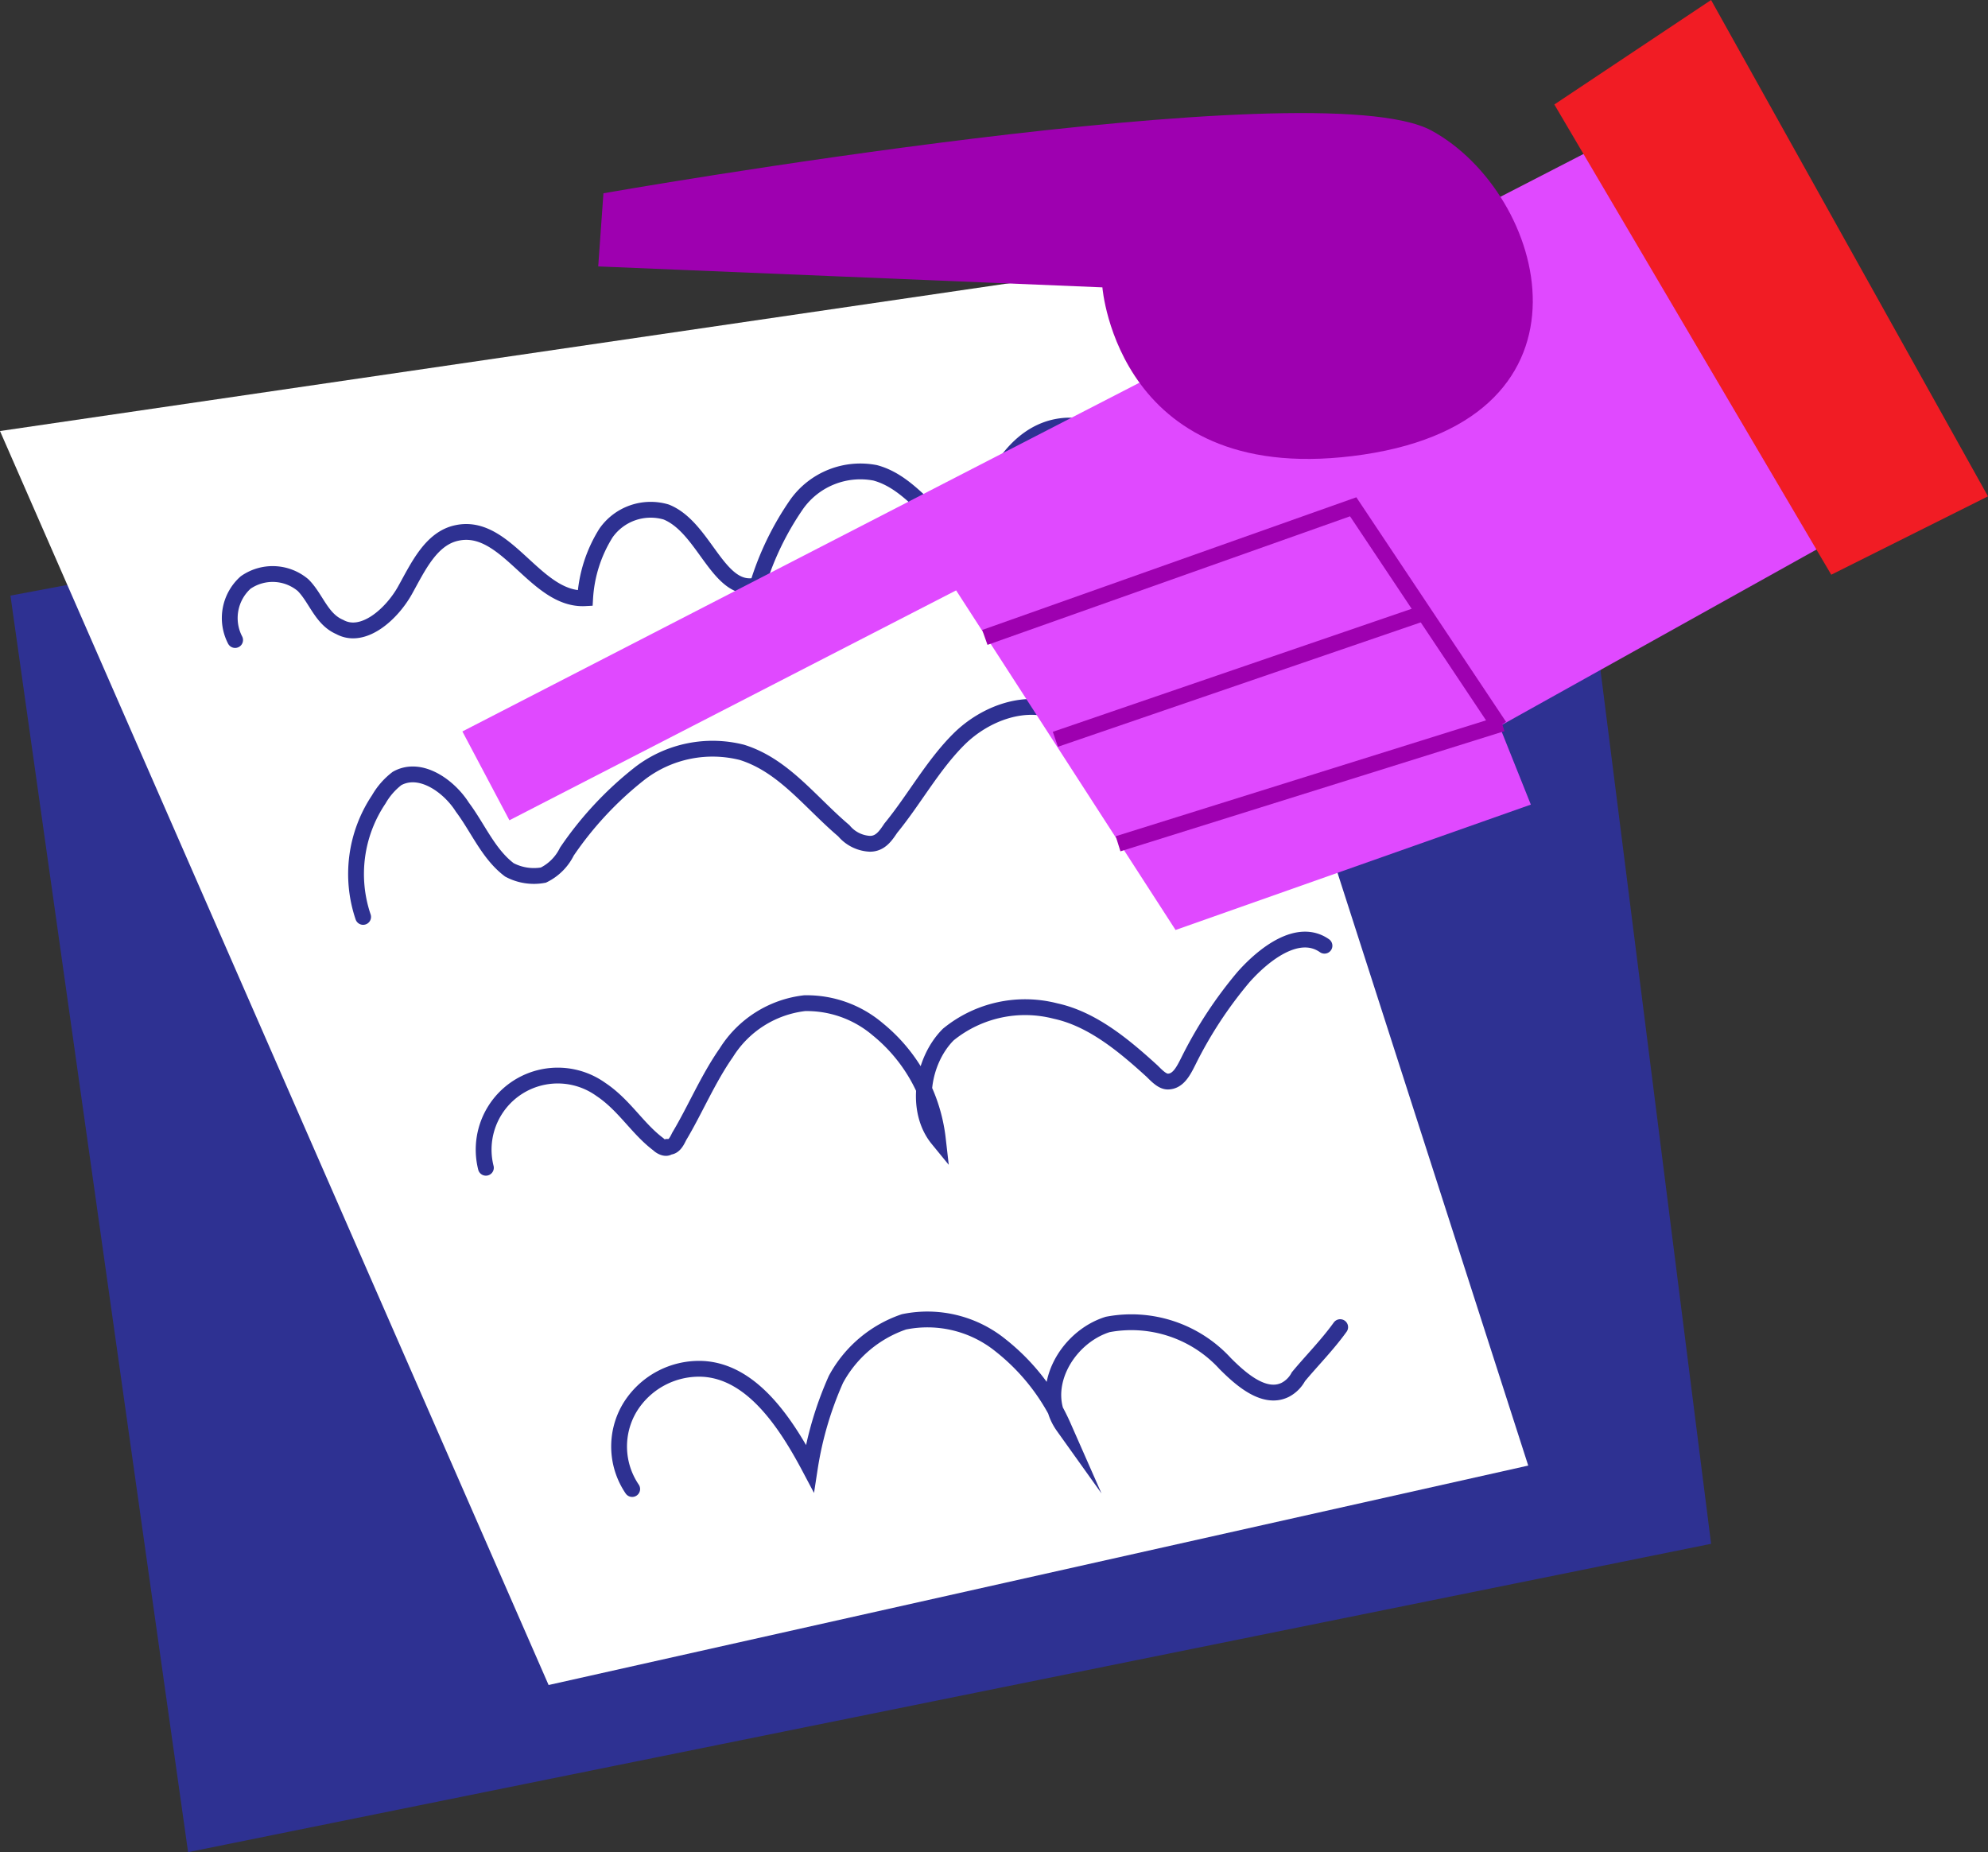 <svg xmlns="http://www.w3.org/2000/svg" width="125.717" height="117.126" viewBox="0 0 125.717 117.126"><rect x="0" y="0" width="125.717" height="117.126" fill="#333333" stroke="none"/><defs><style>.a{fill:#2e3192;}.b{fill:#fff;}.c,.f{fill:none;stroke-miterlimit:10;}.c{stroke:#2e3192;stroke-linecap:round;}.d{fill:#e049ff;}.e{fill:#9e00b0;}.f{stroke:#9e00b0;}.g{fill:#f11c24;}</style></defs><path class="a" d="M.4,30.037,11.634,109.5,107.945,90,98.033,11.7Z" transform="translate(0.261 7.628)"/><path class="b" d="M0,20.673l34.692,79.3,61.95-13.877L72.192,10.1Z" transform="translate(0 6.585)"/><g transform="translate(14.524 26.909)"><path class="c" d="M9.136,29.854A3.016,3.016,0,0,1,9.8,26.219a2.982,2.982,0,0,1,3.634.165c.826.826,1.156,2.148,2.313,2.643,1.487.826,3.3-.826,4.13-2.313s1.652-3.3,3.3-3.634c3.139-.661,4.956,4.3,8.095,4.13a8.719,8.719,0,0,1,1.322-4.13,3.453,3.453,0,0,1,3.8-1.322c2.478.991,3.3,5.286,5.782,4.626a18.394,18.394,0,0,1,2.478-5.121,4.943,4.943,0,0,1,4.956-1.982c2.478.661,3.8,3.469,6.112,4.3.826-3.139,2.478-6.938,5.782-7.269,1.652-.165,3.3.826,4.791,1.817,2.148,1.322,4.3,2.808,6.608,4.13a1.329,1.329,0,0,0-.5-1.817" transform="translate(-8.792 -16.289)"/><path class="c" d="M14.075,40.584a8.463,8.463,0,0,1,.991-7.434,4.453,4.453,0,0,1,1.156-1.322c1.487-.826,3.3.5,4.13,1.817.991,1.322,1.652,2.974,2.974,3.965a3.3,3.3,0,0,0,2.148.33,3.242,3.242,0,0,0,1.487-1.487A22,22,0,0,1,31.586,31.5a7.555,7.555,0,0,1,6.443-1.322c2.643.826,4.3,3.139,6.443,4.956a2.294,2.294,0,0,0,1.652.826c.661,0,.991-.5,1.322-.991,1.487-1.817,2.643-3.965,4.3-5.617s4.3-2.643,6.443-1.652c2.478,1.156,3.3,4.46,5.782,5.452.5.165.826.33,1.322,0a1.649,1.649,0,0,0,.661-.826c.991-1.817,1.322-4.13,2.974-5.121,2.148-1.322,4.791.165,6.938,1.487H74.538" transform="translate(-5.636 -9.509)"/><path class="c" d="M18.657,50.4a4.685,4.685,0,0,1,7.269-4.956c1.487.991,2.313,2.478,3.634,3.469.165.165.5.33.661.165.33,0,.5-.33.661-.661.991-1.652,1.817-3.634,2.974-5.286a6.756,6.756,0,0,1,4.956-3.139,6.925,6.925,0,0,1,4.626,1.652,10.465,10.465,0,0,1,3.8,6.938c-1.487-1.817-.991-4.956.661-6.608a7.686,7.686,0,0,1,6.773-1.487c2.313.5,4.3,2.148,6.112,3.8.33.33.661.661.991.661.661,0,.991-.661,1.322-1.322a26.479,26.479,0,0,1,3.469-5.286c1.322-1.487,3.469-3.139,5.121-1.982" transform="translate(-2.454 -3.461)"/><path class="c" d="M25.228,59.238a4.788,4.788,0,0,1-.165-5.121,5.13,5.13,0,0,1,4.626-2.478c3.139.165,5.286,3.469,6.773,6.278A21.983,21.983,0,0,1,38.114,52.3a7.714,7.714,0,0,1,4.3-3.634,7.358,7.358,0,0,1,6.112,1.487,13.418,13.418,0,0,1,3.965,5.121c-1.652-2.313.165-5.617,2.808-6.443a8.041,8.041,0,0,1,7.434,2.478c.991.991,2.478,2.313,3.8,1.652a1.991,1.991,0,0,0,.826-.826C68.18,51.143,69.171,50.152,70,49" transform="translate(0.226 8.017)"/></g><g transform="translate(29.24)"><path class="d" d="M88.9,5.8,17.7,42.474l2.974,5.617L48.923,33.553,62.8,55.029,85.267,47.1l-1.982-4.956L103.439,30.91Z" transform="translate(-17.7 3.782)"/><path class="e" d="M54.783,15.35s.991,12.886,16.52,10.573S82.867,9.4,75.6,5.438,23.23,9.4,23.23,9.4l-.33,4.626Z" transform="translate(-14.31 2.822)"/><path class="f" d="M37.7,27.66,60.993,19.4l9.251,13.877" transform="translate(-4.66 12.649)"/><line class="f" y1="7.93" x2="23.128" transform="translate(37.5 38.822)"/><line class="f" y1="7.599" x2="24.284" transform="translate(41.465 45.76)"/><path class="g" d="M59.5,6.608,77.011,36.344l9.912-4.956L69.412,0Z" transform="translate(9.553)"/></g></svg>